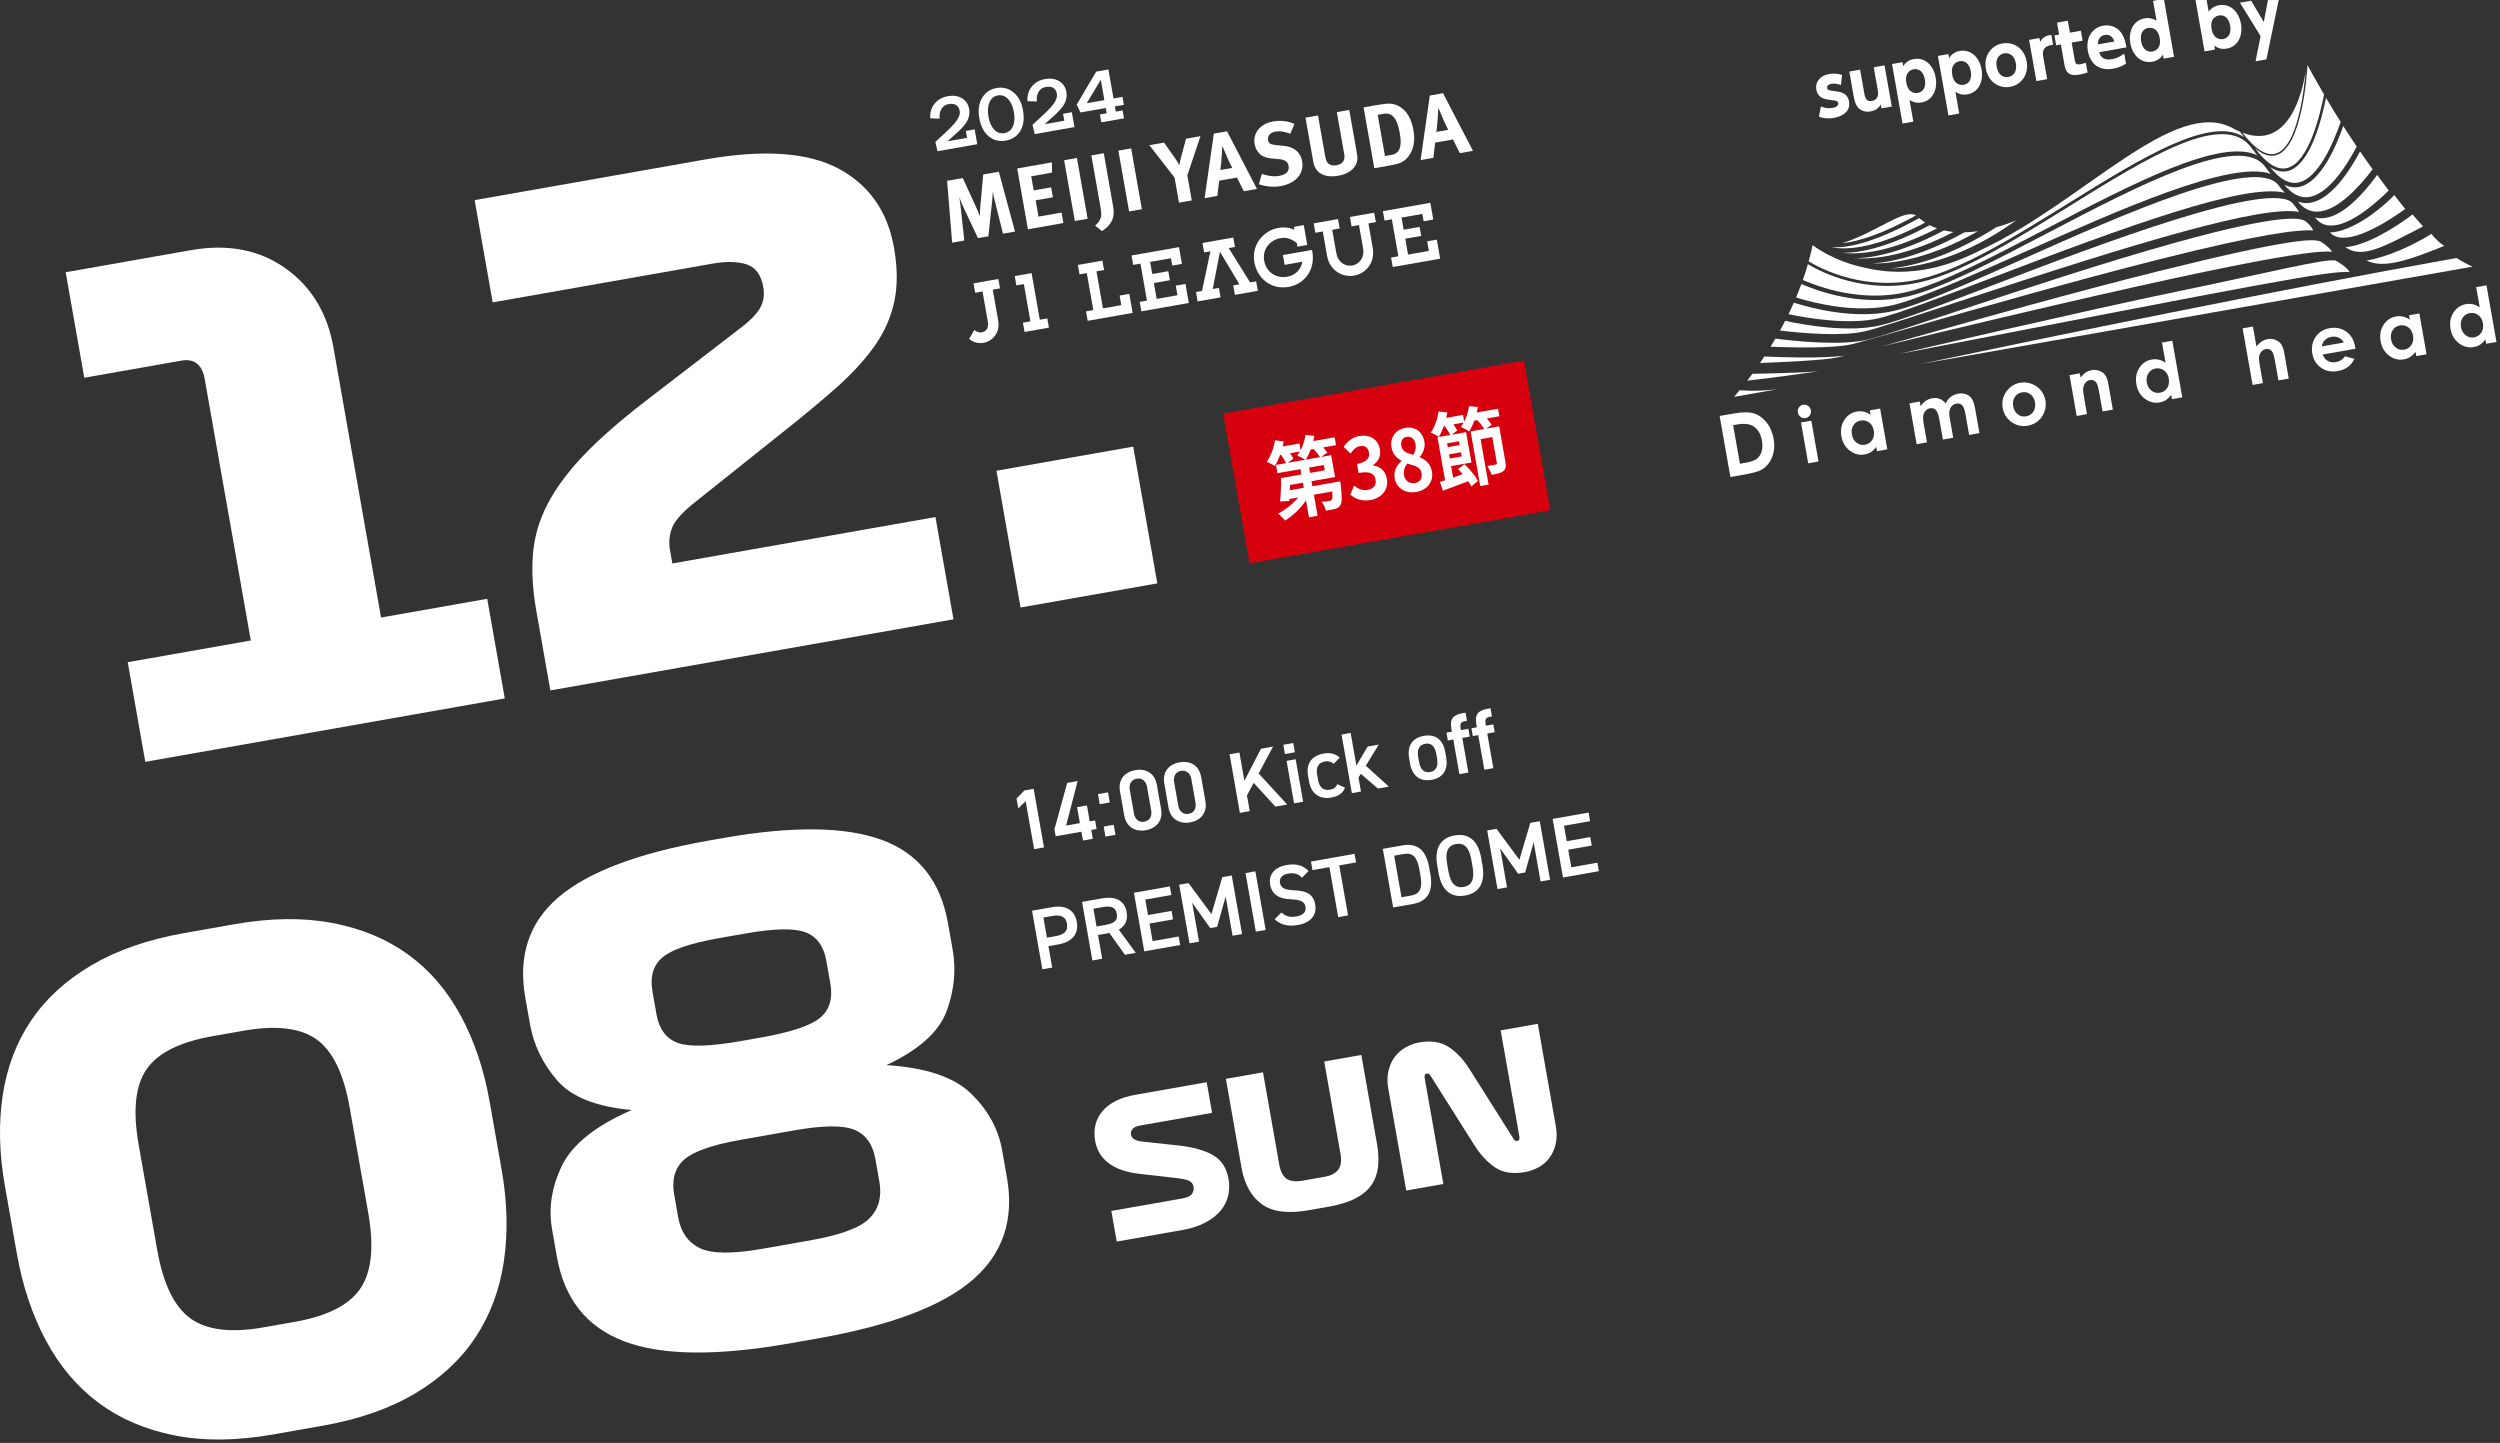 <?xml version="1.0" encoding="UTF-8"?>
<svg id="_レイヤー_1" data-name="レイヤー 1" xmlns="http://www.w3.org/2000/svg" viewBox="0 0 622 359">
  <rect x="0" y="0" width="622" height="359" fill="#333333" stroke="none"/>
  <defs>
    <style>
      .cls-1 {
        fill: #d7000f;
      }

      .cls-1, .cls-2 {
        stroke-width: 0px;
      }

      .cls-2 {
        fill: #fff;
      }
    </style>
  </defs>
  <g>
    <g>
      <path class="cls-2" d="m124.791,290.903c1.428,8.102,1.624,15.698.592,22.784-1.034,7.089-3.374,13.404-7.018,18.947-3.646,5.544-8.642,10.211-14.989,14.003-6.349,3.793-14.059,6.489-23.132,8.089l-12.315,2.171c-9.073,1.6-17.247,1.675-24.519.23-7.271-1.446-13.57-4.149-18.889-8.114-5.322-3.961-9.686-9.123-13.089-15.484-3.406-6.359-5.822-13.592-7.251-21.693l-2.972-16.852c-1.409-7.993-1.588-15.479-.534-22.461,1.051-6.977,3.409-13.186,7.074-18.623,3.662-5.433,8.675-10.02,15.032-13.759,6.358-3.737,14.073-6.408,23.146-8.008l12.315-2.171c9.073-1.6,17.241-1.704,24.504-.312,7.262,1.392,13.544,4.018,18.846,7.871,5.301,3.856,9.646,8.907,13.032,15.16,3.384,6.254,5.784,13.377,7.193,21.37l2.972,16.852Zm-85.668,20.117c1.486,8.426,4.24,14.096,8.261,17.004,4.021,2.912,10.083,3.652,18.185,2.224l7.778-1.371c8.102-1.429,13.544-4.198,16.327-8.31,2.784-4.109,3.433-10.378,1.946-18.804l-4.628-26.249c-1.486-8.426-4.234-14.065-8.246-16.923-4.012-2.856-10.069-3.57-18.171-2.142l-7.778,1.371c-8.102,1.429-13.548,4.171-16.342,8.228-2.792,4.058-3.445,10.297-1.96,18.723l4.628,26.249Z"/>
      <path class="cls-2" d="m130.702,248.26c-1.848-10.478.938-18.849,8.353-25.113,7.417-6.263,19.766-10.92,37.05-13.968l3.727-.657c17.281-3.047,30.481-2.895,39.592.454,9.112,3.35,14.591,10.264,16.438,20.742l1.143,6.48c.914,5.186.404,10.344-1.531,15.474-1.936,5.131-6.917,9.573-14.942,13.328,9.798.611,16.812,2.966,21.044,7.065,4.23,4.098,6.814,8.796,7.747,14.087l1.2,6.806c1.848,10.479-.999,18.973-8.539,25.479-7.54,6.509-20.384,11.364-38.53,14.563l-6.968,1.229c-18.148,3.2-31.878,3.031-41.189-.507-9.312-3.536-14.891-10.543-16.738-21.022l-1.2-6.806c-.933-5.291-.113-10.589,2.462-15.887,2.574-5.299,8.359-9.911,17.357-13.837-8.826-.783-15.025-3.253-18.599-7.413-3.573-4.158-5.818-8.831-6.732-14.017l-1.143-6.48Zm74.896-9.198c-.647-3.671-2.375-6.04-5.179-7.106-2.806-1.064-7.772-.968-14.902.289l-6.644,1.171c-7.129,1.257-11.831,2.867-14.103,4.826-2.271,1.961-3.083,4.778-2.436,8.449l1,5.672c.647,3.674,2.401,6.037,5.261,7.092,2.858,1.057,8.068.917,15.631-.417l5.023-.886c7.56-1.333,12.505-2.983,14.83-4.954,2.326-1.969,3.165-4.79,2.518-8.463l-1-5.672Zm12.202,49.306c-.647-3.671-2.385-6.095-5.208-7.268-2.823-1.173-7.8-1.131-14.929.126l-13.449,2.372c-7.129,1.257-11.822,2.92-14.074,4.988-2.253,2.068-3.055,4.94-2.407,8.611l1,5.672c.647,3.673,2.436,6.228,5.36,7.658,2.926,1.435,8.169,1.484,15.731.15l11.828-2.085c7.56-1.333,12.472-3.173,14.731-5.521,2.259-2.345,3.063-5.357,2.416-9.03l-1-5.672Z"/>
    </g>
    <g>
      <path class="cls-2" d="m259.742,210.835l-2.451.432-2.104-11.938-1.839,1.806-.436-2.473,1.957-2,2.303-.406,2.57,14.578Z"/>
      <path class="cls-2" d="m268.115,194.327l-2.863,11.069,3.423-.604-.7-3.972,2.451-.432.7,3.972,1.332-.235.376,2.135-1.332.235.388,2.197-2.451.432-.388-2.197-6.4,1.129-.305-1.732,3.171-11.539,2.599-.458Z"/>
      <path class="cls-2" d="m276.111,199.648l-2.493.44-.443-2.514,2.493-.44.443,2.514Zm1.419,8.05l-2.493.44-.439-2.493,2.493-.44.439,2.493Z"/>
      <path class="cls-2" d="m285.086,206.562c-2.431.429-4.839-.628-5.371-3.65l-1.062-6.021c-.547-3.104,1.365-4.858,3.796-5.287,2.429-.428,4.826.566,5.37,3.65l1.065,6.042c.532,3.022-1.369,4.839-3.798,5.267Zm-2.262-12.825c-1.331.235-1.995,1.289-1.72,2.852l1.014,5.748c.275,1.562,1.26,2.326,2.591,2.091,1.31-.231,1.974-1.285,1.698-2.848l-1.014-5.748c-.275-1.563-1.26-2.327-2.569-2.096Z"/>
      <path class="cls-2" d="m296.114,204.618c-2.431.429-4.839-.628-5.371-3.65l-1.062-6.021c-.548-3.104,1.364-4.858,3.795-5.287,2.429-.429,4.826.565,5.37,3.649l1.065,6.042c.532,3.022-1.369,4.839-3.798,5.268Zm-2.262-12.825c-1.331.234-1.995,1.288-1.72,2.852l1.014,5.748c.275,1.562,1.26,2.326,2.591,2.092,1.31-.231,1.974-1.286,1.698-2.848l-1.014-5.748c-.275-1.563-1.26-2.326-2.569-2.095Z"/>
      <path class="cls-2" d="m317.313,200.684l-5.398-5.91-1.668,3.147.686,3.888-2.45.433-2.57-14.578,2.45-.433,1.24,7.035,4.126-7.981,3.001-.529-3.57,6.685,7.091,7.726-2.937.518Z"/>
      <path class="cls-2" d="m319.285,185.305l2.471-.436.406,2.303-2.471.436-.406-2.303Zm.813,3.996l2.26-.398,1.862,10.563-2.26.398-1.862-10.563Z"/>
      <path class="cls-2" d="m334.628,195.974c-.478,1.371-1.626,2.14-3.442,2.46-2.959.521-4.984-1.082-5.49-3.956l-.254-1.437c-.536-3.043.877-5.034,3.898-5.567,1.605-.283,3.041.073,3.977,1.063l-1.519,1.51c-.502-.5-1.245-.761-2.154-.601-1.648.291-2.264,1.487-1.943,3.305l.216,1.226c.291,1.647,1.109,2.833,2.969,2.506.888-.157,1.551-.601,1.824-1.39l1.919.881Z"/>
      <path class="cls-2" d="m343.043,185.255l-3.234,5.253,5.73,5.198-2.726.48-4.237-3.654-.577.931.61,3.465-2.261.398-2.57-14.578,2.261-.398,1.435,8.135,2.802-4.743,2.768-.488Z"/>
      <path class="cls-2" d="m359.809,188.42c.495,2.811-.523,5.06-3.63,5.607-2.957.521-4.836-1.108-5.35-4.024l-.234-1.331c-.548-3.106.802-5.086,3.654-5.589s4.777.9,5.325,4.006l.234,1.331Zm-2.251.331l-.216-1.226c-.324-1.839-1.247-2.742-2.747-2.478-1.521.269-2.073,1.455-1.753,3.272l.216,1.226c.291,1.647,1.067,2.84,2.778,2.539,1.606-.283,2.013-1.685,1.722-3.333Z"/>
      <path class="cls-2" d="m361.232,182.047l-.115-.655c-.44-2.493.316-3.52,2.852-3.966l.654-.116.357,2.028-.485.085c-1.183.209-1.279.771-1.063,1.995l.041.233,1.858-.328.343,1.943-1.858.328,1.52,8.62-2.24.395-1.52-8.62-1.352.239-.343-1.943,1.352-.239Z"/>
      <path class="cls-2" d="m367.443,180.952l-.115-.655c-.44-2.493.316-3.52,2.852-3.966l.654-.116.357,2.028-.485.086c-1.183.208-1.279.771-1.063,1.995l.041.233,1.858-.328.343,1.943-1.858.328,1.52,8.62-2.24.395-1.52-8.62-1.353.239-.343-1.943,1.353-.239Z"/>
      <path class="cls-2" d="m260.851,235.406l.938,5.323-2.449.432-2.571-14.577,4.964-.875c3.359-.593,5.649.658,6.179,3.659.521,2.957-1.166,4.999-4.547,5.595l-2.514.443Zm1.889-2.512c2.239-.395,3.016-1.425,2.722-3.094-.279-1.585-1.365-2.309-3.605-1.914l-2.26.398.883,5.008,2.261-.398Z"/>
      <path class="cls-2" d="m279.875,237.54l-3.854-5.419-2.832.5,1.043,5.915-2.449.432-2.571-14.577,4.965-.875c3.359-.592,5.624.511,6.134,3.405.354,2.007-.369,3.463-1.951,4.374l4.221,5.77-2.705.477Zm-4.712-7.447c2.07-.365,2.988-1.092,2.697-2.741-.29-1.647-1.405-2.04-3.476-1.675l-2.346.414.778,4.416,2.346-.414Z"/>
      <path class="cls-2" d="m291.057,220.538l.377,2.133-6.486,1.144.679,3.846,5.852-1.032.372,2.113-5.852,1.032.771,4.373,6.485-1.144.372,2.112-8.936,1.576-2.571-14.577,8.937-1.576Z"/>
      <path class="cls-2" d="m301.399,227.427l2.715-9.191,2.345-.414,2.57,14.577-2.365.417-1.722-9.761-2.112,7.54-1.733.306-4.489-6.311,1.711,9.697-2.367.417-2.57-14.577,2.324-.409,5.694,7.708Z"/>
      <path class="cls-2" d="m314.902,231.364l-2.451.432-2.57-14.577,2.451-.432,2.57,14.577Z"/>
      <path class="cls-2" d="m323.94,218.377c-.894-.866-1.779-1.32-3.428-1.029-1.5.265-2.268,1.097-2.051,2.322.245,1.395,1.441,1.75,3.548,1.836,3.048.116,4.762.947,5.225,3.567.383,2.176-.72,4.439-4.227,5.058-2.494.44-4.381-.012-5.872-1.426l1.687-1.67c1.051.883,2.013,1.279,3.683.985,2.007-.354,2.483-1.354,2.298-2.409-.205-1.163-.987-1.764-3.619-1.868-2.914-.095-4.737-1.168-5.173-3.64-.388-2.197.725-4.289,4.147-4.892,2.324-.41,4.089.084,5.407,1.507l-1.625,1.659Z"/>
      <path class="cls-2" d="m337.009,212.436l.376,2.133-4.184.737,2.195,12.444-2.451.432-2.193-12.444-4.205.742-.377-2.133,10.839-1.911Z"/>
      <path class="cls-2" d="m346.615,225.772l-2.571-14.577,4.922-.868c3.276-.578,5.782.788,6.605,5.457l.306,1.732c.823,4.67-1.064,6.81-4.34,7.388l-4.922.868Zm6.812-7.824l-.306-1.732c-.529-2.999-1.688-4.125-3.779-3.756l-2.471.436,1.821,10.332,2.472-.436c2.092-.369,2.791-1.843,2.263-4.844Z"/>
      <path class="cls-2" d="m364.522,222.811c-3.254.574-5.798-1.002-6.606-5.588l-.327-1.859c-.809-4.584,1.042-6.937,4.296-7.51,3.275-.578,5.818,1,6.626,5.584l.328,1.859c.809,4.586-1.041,6.937-4.316,7.515Zm-4.155-6.021c.556,3.148,1.836,4.23,3.779,3.887,1.944-.343,2.798-1.8,2.242-4.949l-.327-1.859c-.556-3.147-1.856-4.225-3.801-3.882-1.943.343-2.776,1.796-2.221,4.944l.327,1.859Z"/>
      <path class="cls-2" d="m378.027,213.916l2.715-9.191,2.345-.414,2.571,14.577-2.367.417-1.721-9.761-2.112,7.54-1.733.306-4.488-6.311,1.709,9.697-2.365.417-2.571-14.577,2.323-.41,5.695,7.708Z"/>
      <path class="cls-2" d="m395.234,202.168l.377,2.133-6.486,1.144.678,3.846,5.853-1.032.372,2.113-5.852,1.032.771,4.373,6.486-1.144.372,2.112-8.936,1.576-2.571-14.577,8.937-1.576Z"/>
    </g>
    <g>
      <path class="cls-2" d="m292.379,293.06l-8.742-.982c-3.369-.389-5.971-1.28-7.803-2.671-1.832-1.39-2.951-3.239-3.358-5.548-.51-2.894.102-5.365,1.835-7.417,1.732-2.05,4.445-3.402,8.139-4.053l17.775-3.134,1.344,7.618-17.821,3.143c-.986.174-1.647.474-1.983.897-.339.424-.469.852-.394,1.282.098.554.37.975.817,1.26.447.288,1.123.478,2.028.572l8.881.958c3.756.416,6.667,1.228,8.736,2.435,2.069,1.206,3.346,3.178,3.828,5.917.25,1.416.216,2.802-.099,4.159-.317,1.358-.94,2.594-1.869,3.71-.931,1.117-2.185,2.099-3.765,2.949-1.58.851-3.493,1.473-5.74,1.869l-16.345,2.882-1.344-7.617,17.729-3.126c1.17-.206,1.944-.581,2.325-1.124.381-.543.518-1.124.408-1.739-.13-.739-.515-1.249-1.152-1.535-.637-.284-1.781-.519-3.432-.704Z"/>
      <path class="cls-2" d="m325.611,301.101c-5.172.912-9.068.409-11.691-1.508-2.623-1.919-4.3-4.939-5.027-9.064l-3.898-22.115,9.234-1.628,4.054,22.992c.293,1.663.885,2.82,1.778,3.471.892.652,2.262.816,4.109.49l5.263-.928c1.723-.304,2.909-.917,3.556-1.841.646-.922.823-2.215.53-3.878l-4.054-22.992,9.232-1.628,3.9,22.115c.363,2.062.449,3.952.261,5.667-.188,1.717-.731,3.232-1.626,4.548-.895,1.316-2.213,2.429-3.957,3.34-1.744.91-3.971,1.604-6.679,2.082l-4.985.879Z"/>
      <path class="cls-2" d="m349.877,296.202l-4.478-25.394c-.277-1.569-.264-3.016.044-4.338.306-1.324.81-2.468,1.514-3.434.702-.963,1.593-1.764,2.67-2.398,1.078-.634,2.232-1.061,3.465-1.278,2.954-.521,5.41-.136,7.368,1.152,1.957,1.29,3.687,3.136,5.188,5.536l10.767,17.048c.13.2.267.391.41.571.142.181.336.25.584.206.307-.054.499-.175.578-.363.077-.188.089-.437.035-.745l-4.657-26.409,9.234-1.628,4.485,25.439c.287,1.632.278,3.109-.027,4.432-.308,1.324-.811,2.468-1.513,3.433-.703.965-1.598,1.75-2.68,2.353-1.084.604-2.242,1.015-3.473,1.231-2.955.521-5.392.157-7.31-1.092-1.919-1.248-3.667-3.114-5.248-5.596l-10.766-17.049c-.13-.197-.267-.388-.409-.57-.144-.181-.338-.25-.584-.207-.308.055-.501.176-.579.364-.078.188-.089.438-.034.744l4.648,26.362-9.234,1.628Z"/>
    </g>
  </g>
  <g>
    <g>
      <path class="cls-2" d="m36.148,189.544l-4.371-24.79,30.624-5.4-11.485-65.138c-.305-1.727-.943-2.979-1.916-3.755-.972-.773-2.269-1.02-3.889-.734l-24.143,4.257-4.628-26.249,31.11-5.486c9.181-1.619,17.018-.132,23.507,4.459,6.491,4.593,10.488,11.155,11.992,19.687l11.857,67.244,26.411-4.657,4.371,24.79-89.441,15.771Z"/>
      <path class="cls-2" d="m232.741,128.65l4.485,25.438-100.298,17.686-3.485-19.769c-.915-5.185-1.194-9.922-.837-14.22.355-4.294,1.574-8.435,3.657-12.423,2.079-3.985,5.072-8.021,8.976-12.108,3.899-4.084,8.941-8.51,15.117-13.273l23.392-17.992c2.562-1.898,4.315-3.627,5.268-5.189.949-1.559,1.243-3.366.881-5.418-.533-3.022-1.921-4.896-4.164-5.615-2.243-.716-5.093-.772-8.548-.163l-54.605,9.628-4.485-25.438,57.359-10.114c14.474-2.552,25.521-1.798,33.144,2.257,7.621,4.062,12.232,10.625,13.832,19.698.896,5.079.91,9.588.046,13.525-.866,3.94-2.526,7.628-4.982,11.069-2.457,3.441-5.612,6.866-9.465,10.273-3.855,3.41-8.326,7.122-13.407,11.135l-21.238,16.944c-3.33,2.592-5.366,4.789-6.105,6.589-.742,1.802-.929,3.729-.566,5.78l.571,3.241,65.46-11.542Z"/>
      <path class="cls-2" d="m253.914,151.146l-6-34.026,34.027-6,6,34.026-34.027,6Z"/>
    </g>
    <g>
      <rect class="cls-1" x="307.03" y="96.02" width="75.983" height="37.814" transform="translate(-14.715 61.658) rotate(-10)"/>
      <g>
        <path class="cls-2" d="m332.393,110.754l-3.178.56c.407.454.779.915,1.021,1.312l-1.604,1.071,2.562-.452.959,5.443-5.852,1.032.222,1.256,6.936-1.223s.087.598.119.899c.316,2.882.333,4.282-.053,4.942-.321.583-.721.828-1.29.995-.512.156-1.409.314-2.366.461-.168-.739-.6-1.649-1.022-2.188.801-.054,1.571-.167,1.923-.251.28-.049.444-.101.601-.303.15-.246.18-.842.104-2.036l-4.58.808.927,5.253-2.15.379-.742-4.21c-1.359,2.016-3.273,3.844-5.225,5.021-.403-.542-1.2-1.344-1.732-1.733,1.854-.962,3.73-2.456,5.016-4.02l-2.187.385-.026.51-2.295.097c.163-1.584.289-3.931.243-5.83l5.066-.894-.232-1.318-5.739,1.012-.363-2.063,2.523-.445c-.281-.607-.764-1.376-1.269-2.056l-.243.043c-.378,1.032-.825,1.987-1.27,2.745-.482-.332-1.478-.835-2.039-1.065.994-1.359,1.768-3.425,2.065-5.341l2.169.276c-.062.406-.16.839-.261,1.251l4.168-.735.296,1.68c.591-1.134,1.009-2.479,1.199-3.807l2.198.227c-.06.427-.156.861-.253,1.294l5.309-.936.345,1.956Zm-11.44,2.017c.333.467.65.96.834,1.344l-1.379,1.032,4.356-.768c-.523-.346-1.478-.835-2.016-1.047.234-.304.467-.631.672-.996l-2.468.435Zm3.201,7.328l-3.217.567-.04,1.302,3.478-.613-.221-1.256Zm4.256-6.363c-.335-.576-.97-1.34-1.568-2.003l-.749.132c-.354.939-.779,1.804-1.216,2.494l3.533-.623Zm.961,1.958l-3.664.646.232,1.318,3.664-.646-.232-1.318Z"/>
        <path class="cls-2" d="m335.958,123.039l.942-2.205c.983.769,2.115,1.292,3.368,1.071,1.402-.247,2.221-1.181,1.988-2.499-.263-1.488-1.228-2.261-4.237-1.73l-.397-2.253c2.542-.448,3.196-1.55,2.963-2.869-.209-1.191-1.005-1.774-2.184-1.566-.99.174-1.7.848-2.369,1.865l-1.739-1.666c.986-1.402,2.179-2.401,3.805-2.688,2.674-.472,4.749.696,5.214,3.333.293,1.658-.365,2.958-1.688,3.872l.019.105c1.635.195,3.06,1.28,3.416,3.3.494,2.807-1.44,4.836-4.077,5.301-2.187.386-3.829-.289-5.022-1.373Z"/>
        <path class="cls-2" d="m347.001,119.008c-.334-1.893.555-3.299,1.691-4.288l-.015-.085c-1.201-.688-2.185-1.676-2.47-3.292-.446-2.53,1.046-4.459,3.438-4.881,2.448-.432,4.311.949,4.753,3.458.267,1.51-.413,2.9-1.168,3.757l.019.106c1.396.587,2.659,1.526,3.023,3.588.42,2.382-1.109,4.537-3.913,5.032-2.636.465-4.925-.93-5.359-3.397Zm5.192-8.479c-.225-1.275-1.054-2.049-2.214-1.845-.934.165-1.562.976-1.342,2.231.248,1.403,1.448,1.872,3.001,2.255.501-.878.709-1.769.555-2.642Zm1.5,7.19c-.271-1.531-1.657-1.855-3.579-2.373-.613.789-.99,1.82-.799,2.904.251,1.424,1.44,2.158,2.729,1.93,1.179-.208,1.888-1.1,1.648-2.461Z"/>
        <path class="cls-2" d="m373.05,103.564l-3.141.554c.501.547.946,1.104,1.223,1.582l-1.376.943,3.234-.57,1.549,8.782c.206,1.169.135,1.862-.512,2.349-.604.501-1.555.691-2.919.932-.191-.647-.67-1.615-1.044-2.206.848-.105,1.782-.27,2.041-.338.28-.049.358-.152.313-.407l-1.136-6.442-2.916.514,1.994,11.312-2.075.366-2.399-13.608,3.384-.597c-.385-.655-1.055-1.501-1.719-2.195l-.746.132c-.361,1.005-.817,1.92-1.285,2.66-.486-.352-1.503-.875-2.064-1.104.25-.33.493-.702.713-1.091l-2.561.452c.386.545.73,1.077.947,1.543l-1.36,1.028,3.569-.629,1.331,7.549-5.065.893.503,2.85c.781-.27,1.578-.563,2.392-.86-.385-.437-.771-.874-1.163-1.243l1.577-1.22c1.328,1.19,2.709,2.898,3.375,4.162l-1.647,1.365c-.184-.384-.454-.819-.769-1.29-2.257.858-4.558,1.702-6.31,2.362l-.73-2.174c.385-.111.823-.254,1.275-.422l-1.89-10.717,3.178-.56c-.311-.668-.847-1.517-1.418-2.248l-.168.029c-.363,1.006-.797,1.938-1.223,2.692-.482-.332-1.477-.835-2.038-1.065.941-1.329,1.685-3.345,1.945-5.255l2.166.254c-.057.448-.153.882-.266,1.34l4.188-.738.292,1.659c.587-1.157,1.005-2.501,1.192-3.851l2.198.227c-.075.453-.149.903-.262,1.361l5.291-.933.33,1.872Zm-10.045,6.222l-2.972.524.165.936,2.972-.524-.165-.936Zm.663,3.763l-.18-1.021-2.972.524.18,1.021,2.972-.524Z"/>
      </g>
    </g>
    <g>
      <g>
        <path class="cls-2" d="m239.537,44.304l3.316,7.226c.475,1.04.672,1.542.948,2.304-.006-.809.028-1.62.111-2.556l.72-7.872,3.877-.684,4.019,14.894-2.981.526-1.995-7.978c-.232-.943-.414-1.7-.556-2.506-.019.9-.052,1.465-.152,2.427l-.935,8.698-2.591.457-3.56-7.566c-.329-.709-.774-1.73-1.078-2.572.157.892.268,1.793.367,2.741l.874,7.997-3.027.534-1.256-15.381,3.899-.687Z"/>
        <path class="cls-2" d="m261.706,40.395l.044,2.553-5.181.914.618,3.508,4.334-.764.436,2.475-4.29.756.715,4.055,5.726-1.01.46,2.61-8.821,1.555-2.668-15.132,8.626-1.521Z"/>
        <path class="cls-2" d="m267.934,39.297l2.668,15.132-3.182.561-2.668-15.132,3.182-.561Z"/>
        <path class="cls-2" d="m274.616,38.119l2.15,12.192c.346,1.96.349,2.364.302,2.999-.107,1.928-1.618,3.407-2.9,4.171l-1.689-1.318c.697-.617,1.289-1.483,1.437-2.144.147-.58.103-1.204-.184-2.834l-2.208-12.522,3.092-.545Z"/>
        <path class="cls-2" d="m281.433,36.917l2.668,15.132-3.18.561-2.668-15.132,3.18-.561Z"/>
        <path class="cls-2" d="m289.617,35.474l2.673,3.796c.536.757.828,1.267,1.101,1.799.099-.462.271-1.257.472-2.034l1.224-4.525,3.59-.633-3.265,9.756,1.098,6.228-3.176.56-1.098-6.228-6.276-8.074,3.657-.645Z"/>
        <path class="cls-2" d="m303.616,42.299c.151-1.06.222-1.812.312-2.95.085-1.186.203-3.047.203-3.047,0,0,.81,1.904,1.083,2.571.582,1.402,1.369,2.903,1.369,2.903l-2.967.523Zm-1.614-9.055l-2.293,16.053,3.178-.56.438-3.782,4.437-.782,1.704,3.405,3.263-.575-7.442-14.337-3.284.579Z"/>
        <path class="cls-2" d="m321.022,33.281c-1.522-.584-2.6-.733-3.732-.533-1.24.219-1.987,1.092-1.806,2.115.138.783.624,1.101,1.944,1.229l1.916.182c2.604.237,4.233,1.586,4.629,3.829.541,3.069-1.584,5.532-5.353,6.196-1.716.303-3.722.14-5.402-.461l.718-2.573c1.541.494,2.848.752,4.375.483,1.738-.306,2.525-1.181,2.287-2.534-.173-.981-.908-1.475-2.325-1.611l-1.756-.159c-1.575-.149-2.615-.573-3.323-1.389-.533-.602-.889-1.353-1.038-2.199-.488-2.767,1.397-5.076,4.598-5.641,1.847-.326,3.82-.09,5.318.638l-1.05,2.429Z"/>
        <path class="cls-2" d="m327.918,28.72l1.754,9.949c.165.935.345,1.467.579,1.763.471.612,1.255.859,2.253.683,1.326-.234,2.06-1.038,1.999-2.175-.015-.333-.054-.55-.196-1.357l-1.708-9.688,3.095-.546,1.797,10.19c.253,1.437.278,1.724.176,2.416-.179,1.268-1.37,3.182-4.638,3.759-2.308.407-4.126.007-5.21-1.166-.64-.702-.898-1.284-1.155-2.741l-1.858-10.537,3.112-.549Z"/>
        <path class="cls-2" d="m342.773,28.572l1.396-.246c1.201-.212,1.971.1,2.617.842.789.892,1.2,2.343,1.511,4.105.565,3.205-.077,4.909-2.077,5.262l-1.639.289-1.808-10.251Zm-3.51-1.852l2.668,15.132,3.676-.648c.892-.157,1.604-.327,2.169-.47,1.39-.36,2.595-1.426,3.289-2.827.783-1.554.965-3.449.601-5.515-.48-2.723-1.497-4.543-3.133-5.669-1.075-.752-2.272-1.033-3.572-.92-.62.065-1.785.228-2.652.381l-3.048.537Z"/>
        <path class="cls-2" d="m357.358,32.823c.149-1.06.217-1.811.31-2.95.082-1.186.205-3.048.205-3.048,0,0,.808,1.904,1.081,2.572.584,1.402,1.367,2.904,1.367,2.904l-2.963.522Zm-1.621-9.054l-2.291,16.053,3.183-.561.432-3.781,4.443-.783,1.703,3.405,3.265-.576-7.445-14.336-3.288.58Z"/>
      </g>
      <g>
        <g>
          <path class="cls-2" d="m242.425,82.088l-1.305,2.243c3.139,2.627,8.032-.023,7.239-4.52l-1.365-7.744,1.811-.319-.413-2.341-6.175,1.089.413,2.341,1.818-.321,1.349,7.652c.414,2.25-1.789,3.304-3.372,1.92Z"/>
          <g>
            <polygon class="cls-2" points="287.083 70.419 287.779 74.368 292.955 73.455 292.534 71.067 294.944 70.642 295.779 75.38 283.972 77.462 283.558 75.112 285.364 74.794 283.741 65.588 281.935 65.907 281.522 63.565 293.329 61.483 294.064 65.654 291.654 66.079 291.332 64.25 286.156 65.162 286.687 68.174 290.668 67.472 291.064 69.717 287.083 70.419"/>
            <path class="cls-2" d="m322.629,60.452c-1.197-.917-2.423-1.491-4-1.213-2.767.488-4.598,2.83-4.101,5.65.497,2.816,2.965,4.453,5.73,3.966,2.078-.366,3.446-1.828,3.77-3.738l-4.414.778-.428-2.43,7.235-1.276c.045.22.069.333.088.442.805,4.585-2.067,8.072-5.853,8.74-4.405.777-7.855-2.055-8.585-6.194-.711-4.031,2.035-7.775,5.998-8.474,1.467-.259,2.761-.097,3.988.499l-.134-.762,2.45-.432.87,4.934-2.45.432-.163-.924Z"/>
            <polygon class="cls-2" points="306.843 59.1 307.256 61.442 305.701 61.716 311.033 70.268 312.536 70.003 312.951 72.352 307.243 73.359 306.828 71.009 308.371 70.737 303.519 62.632 301.728 71.908 303.261 71.638 303.675 73.988 297.971 74.994 297.557 72.644 299.065 72.378 301.149 62.518 299.592 62.793 299.179 60.452 306.843 59.1"/>
            <path class="cls-2" d="m336.898,68.565c-2.834.5-6.058-1.165-6.725-4.95l-1.063-6.027-1.843.325-.413-2.341,6.041-1.065.413,2.341-1.851.326,1.041,5.902c.348,1.975,2.051,3.317,3.958,2.981s3.049-2.18,2.701-4.155l-1.041-5.902-1.845.325-.413-2.341,6.041-1.065.413,2.341-1.847.326,1.063,6.027c.679,3.854-1.79,6.451-4.63,6.952Z"/>
            <polygon class="cls-2" points="349.626 59.391 350.322 63.34 355.501 62.427 355.08 60.039 357.479 59.616 358.315 64.354 346.514 66.434 346.099 64.085 347.913 63.765 346.29 54.559 344.476 54.879 344.063 52.537 355.864 50.457 356.6 54.628 354.201 55.051 353.878 53.221 348.699 54.134 349.23 57.146 353.201 56.446 353.597 58.69 349.626 59.391"/>
            <polygon class="cls-2" points="274.276 64.843 268.167 65.92 268.58 68.261 270.39 67.942 272.013 77.148 270.203 77.467 270.617 79.817 281.804 77.845 280.968 73.107 278.558 73.532 278.98 75.92 274.42 76.724 272.796 67.518 274.689 67.184 274.276 64.843"/>
          </g>
        </g>
        <polygon class="cls-2" points="252.462 68.689 252.872 71.012 254.736 70.683 256.37 79.949 254.507 80.283 254.913 82.586 260.971 81.518 260.565 79.215 258.703 79.538 256.659 67.949 252.462 68.689"/>
      </g>
      <g>
        <path class="cls-2" d="m243.146,35.877l-9.89,1.744-.551-2.302c2.405-2.162,3.961-3.656,4.67-4.484,1.087-1.267,1.554-2.336,1.4-3.206-.252-1.431-1.195-2.002-2.827-1.715-.641.113-1.17.441-1.584.983-.514.683-.705,1.558-.572,2.624l-2.352-.082c-.084-1.419.278-2.631,1.087-3.635.809-1.004,1.922-1.632,3.339-1.882,1.324-.233,2.479-.058,3.465.526.985.586,1.584,1.472,1.793,2.662.179,1.017.038,1.973-.426,2.867-.368.727-1.029,1.554-1.983,2.48-.998.907-1.991,1.806-2.978,2.697l4.874-.859-.304-1.725,2.187-.386.651,3.691Z"/>
        <path class="cls-2" d="m254.526,27.479c.361,2.046.142,3.737-.657,5.069-.799,1.334-2.008,2.145-3.626,2.43-1.619.285-3.016-.055-4.193-1.019-1.238-.995-2.037-2.516-2.397-4.563-.349-1.978-.121-3.653.686-5.023.806-1.369,2.006-2.194,3.597-2.474,1.605-.283,3.017.081,4.237,1.093,1.219,1.013,2.003,2.509,2.352,4.487Zm-2.266.4c-.243-1.377-.723-2.454-1.441-3.23-.718-.777-1.574-1.078-2.566-.903-.98.173-1.674.748-2.083,1.723-.409.975-.492,2.151-.249,3.528.25,1.418.729,2.503,1.435,3.254s1.556,1.038,2.55.863,1.696-.736,2.11-1.685.496-2.133.246-3.55Z"/>
        <path class="cls-2" d="m267.327,31.614l-9.89,1.744-.55-2.303c2.404-2.162,3.961-3.656,4.67-4.484,1.086-1.267,1.553-2.335,1.399-3.206-.252-1.431-1.194-2.003-2.826-1.715-.642.113-1.171.441-1.585.983-.513.683-.704,1.558-.571,2.624l-2.352-.082c-.085-1.419.277-2.631,1.086-3.635s1.922-1.632,3.34-1.882c1.324-.233,2.479-.058,3.464.527.986.585,1.584,1.472,1.793,2.662.179,1.017.038,1.973-.425,2.867-.368.727-1.029,1.554-1.983,2.48-.998.907-1.991,1.806-2.979,2.697l4.875-.86-.304-1.725,2.186-.386.651,3.691Z"/>
        <path class="cls-2" d="m279.61,26.077l-2.226.393.23,1.303,1.685-.297.347,1.966-5.637.994-.347-1.966,1.685-.297-.23-1.303-6.297,1.11-.944-1.944,4.859-8.221,3.03-.534,1.273,7.222,2.226-.393.347,1.966Zm-4.84-1.174l-.892-5.06-3.495,5.834,4.388-.774Z"/>
      </g>
    </g>
  </g>
  <g>
    <g>
      <path class="cls-2" d="m458.016,21.173c-.321-.12-1.273-.517-2.386-.321-.718.127-1.133.482-1.036,1.031.1.565.423.596,2.449.874,1.265.165,2.665.606,2.997,2.489.41,2.327-1.417,3.674-3.744,4.084-.976.172-2.324.233-3.744-.311l.487-2.539c.801.335,1.743.575,2.924.367,1.147-.202,1.459-.734,1.384-1.162-.106-.599-.466-.641-2.38-.886-1.425-.172-2.756-.714-3.073-2.511-.32-1.814.853-3.467,3.198-3.881,1.095-.193,2.14-.078,3.217.227l-.294,2.54Z"/>
      <path class="cls-2" d="m468.87,16.259l1.808,10.253-2.567.453-.175-.993c-.199.37-.821,1.451-2.533,1.753-1.797.317-2.877-.605-3.273-1.153-.513-.703-.743-1.51-1.006-2.999l-1.017-5.768,2.687-.474,1.032,5.854c.163.924.407,2.205,1.93,1.936.29-.051,1.836-.394,1.459-2.534l-1.032-5.854,2.687-.474Z"/>
      <path class="cls-2" d="m473.516,16.464c.279-.42.975-1.478,2.635-1.771,2.893-.51,4.949,1.739,5.452,4.598.483,2.738-.553,5.674-3.565,6.206-1.369.241-2.336-.242-2.948-.61l.948,5.374-2.687.474-2.611-14.806,2.601-.459.175.993Zm3.643,6.646c1.42-.25,2.074-1.549,1.757-3.345-.311-1.763-1.356-2.779-2.793-2.526-.514.091-2.309.619-1.829,3.341.483,2.738,2.334,2.624,2.865,2.53Z"/>
      <path class="cls-2" d="m484.935,14.451c.279-.42.975-1.478,2.635-1.771,2.893-.51,4.949,1.739,5.452,4.598.483,2.738-.553,5.674-3.565,6.206-1.369.241-2.336-.242-2.948-.61l.948,5.374-2.687.474-2.611-14.806,2.601-.459.175.993Zm3.643,6.646c1.42-.25,2.074-1.549,1.757-3.345-.311-1.763-1.356-2.779-2.793-2.526-.514.091-2.309.619-1.829,3.341.483,2.738,2.334,2.624,2.865,2.53Z"/>
      <path class="cls-2" d="m498.201,10.805c2.722-.48,5.449,1.174,6.034,4.495.588,3.337-1.408,5.825-4.13,6.305-2.67.471-5.428-1.161-6.019-4.516-.589-3.338,1.428-5.811,4.115-6.285Zm1.47,8.335c1.558-.275,2.179-1.656,1.878-3.366-.516-2.927-2.724-2.538-2.913-2.505-.821.145-2.291.917-1.862,3.347.302,1.711,1.358,2.796,2.897,2.524Z"/>
      <path class="cls-2" d="m506.651,20.169l-1.808-10.253,2.567-.453.175.993c.434-.941,1.317-1.644,2.792-1.781l.435,2.465c-1.35.15-2.865.664-2.478,2.855l1.005,5.7-2.687.474Z"/>
      <path class="cls-2" d="m511.783,5.622l2.687-.474.525,2.978,2.722-.48.435,2.465-2.722.48.782,4.434c.151.855.41,1.128,1.352.962.565-.1,1.083-.261,1.399-.371l.429,2.43c-.302.089-1.102.354-2.078.526-3.149.555-3.466-1.242-3.755-2.886l-.815-4.621-1.164.205-.435-2.465,1.164-.205-.525-2.978Z"/>
      <path class="cls-2" d="m522.277,12.984c.183.638.649,2.179,3.148,1.739,1.489-.263,2.275-.807,3.073-1.389l.444,2.516c-.495.299-1.511.938-3.222,1.24-4.502.794-5.933-2.519-6.262-4.385-.567-3.218,1.002-5.824,3.809-6.319,1.027-.181,3.247-.203,4.688,2.067.615.986.921,2.22,1.117,3.333l-6.795,1.198Zm3.784-2.661c-.607-1.941-2.13-1.672-2.387-1.627-1.728.305-1.701,1.959-1.704,2.348l4.091-.721Z"/>
      <path class="cls-2" d="m538.13,13.595c-.279.419-.975,1.478-2.636,1.771-2.892.51-4.965-1.737-5.469-4.596-.483-2.738.553-5.673,3.582-6.208,1.369-.241,2.337.24,2.946.592l-.872-4.946,2.687-.474,2.538,14.394-2.601.459-.175-.993Zm-3.643-6.647c-1.42.25-2.091,1.552-1.778,3.332s1.375,2.793,2.813,2.539c.514-.091,2.291-.616,1.808-3.354-.48-2.722-2.33-2.608-2.844-2.517Z"/>
      <path class="cls-2" d="m551.094,12.332l-2.601.459-2.538-14.394,2.687-.474.872,4.946c.452-.539,1.196-1.322,2.565-1.564,3.012-.531,4.99,1.873,5.473,4.611.504,2.859-.658,5.676-3.551,6.186-1.66.293-2.676-.464-3.082-.763l.175.993Zm2.01-2.613c1.437-.253,2.071-1.565,1.757-3.345s-1.372-2.777-2.793-2.526c-.531.094-2.309.619-1.829,3.341.483,2.738,2.351,2.621,2.865,2.53Z"/>
      <path class="cls-2" d="m562.438,8.99l-5.139-8.324,2.79-.492,3.145,5.323,1.134-6.077,2.807-.495-3.294,15.847-2.704.477,1.261-6.258Z"/>
    </g>
    <g>
      <path class="cls-2" d="m427.848,103.5l3.429-.605c2.213-.39,3.901-.406,5.073-.049,1.169.357,2.214,1.089,3.126,2.2.912,1.109,1.512,2.487,1.802,4.133.206,1.169.203,2.278-.015,3.328-.215,1.048-.607,1.957-1.18,2.726-.571.767-1.235,1.343-1.99,1.733-.756.388-2.116.757-4.087,1.105l-3.481.614-2.678-15.185Zm3.357,2.291l1.691,9.591,1.354-.239c1.33-.235,2.267-.555,2.817-.966.545-.408.944-1.004,1.201-1.788.253-.785.29-1.702.105-2.751-.285-1.615-.961-2.787-2.027-3.517-.958-.654-2.344-.823-4.153-.504l-.989.174Z"/>
      <path class="cls-2" d="m448.629,100.694c.445-.079.854.016,1.229.288.375.269.603.637.685,1.098.081.458-.006.879-.264,1.258-.259.376-.605.605-1.045.683-.45.079-.864-.016-1.24-.291-.373-.272-.605-.645-.688-1.116-.079-.45.011-.863.267-1.239.259-.376.611-.602,1.056-.68m-.539,4.42l2.564-.452,1.791,10.158-2.564.452-1.791-10.158Z"/>
      <path class="cls-2" d="m465.208,102.096l2.564-.452,1.791,10.158-2.564.452-.189-1.07c-.414.561-.851.99-1.314,1.287-.463.295-.986.496-1.572.599-1.31.231-2.534-.077-3.67-.929-1.137-.849-1.84-2.032-2.106-3.545-.277-1.57-.04-2.938.71-4.104.747-1.165,1.783-1.866,3.106-2.099.612-.108,1.202-.094,1.776.042.577.134,1.129.391,1.663.769l-.196-1.109Zm-2.289,2.532c-.776.137-1.372.532-1.786,1.182-.417.651-.548,1.415-.393,2.292.156.883.547,1.563,1.168,2.041.624.475,1.32.648,2.085.513.789-.139,1.393-.535,1.815-1.187.422-.651.552-1.434.392-2.34-.157-.888-.543-1.56-1.161-2.02-.618-.46-1.322-.62-2.119-.48"/>
      <path class="cls-2" d="m475.077,100.355l2.564-.452.207,1.175c.35-.559.773-1.006,1.265-1.338.494-.334,1.053-.557,1.686-.668s1.239-.054,1.806.168c.565.223,1.06.605,1.478,1.154.3-.676.717-1.219,1.252-1.636.536-.416,1.151-.689,1.854-.813.724-.128,1.391-.07,2,.166.609.242,1.082.612,1.417,1.111.335.5.612,1.358.828,2.579l1.051,5.959-2.564.452-.907-5.147c-.203-1.151-.486-1.904-.847-2.259-.361-.356-.835-.484-1.415-.382-.44.078-.814.273-1.119.581-.307.312-.504.701-.599,1.169-.095.47-.054,1.188.117,2.159l.807,4.577-2.564.452-.866-4.913c-.16-.908-.344-1.552-.548-1.938-.207-.382-.461-.651-.764-.799-.304-.153-.647-.198-1.024-.131-.424.075-.787.268-1.089.584-.302.311-.497.711-.587,1.194-.095.483-.052,1.214.12,2.187l.796,4.514-2.564.452-1.791-10.158Z"/>
      <path class="cls-2" d="m502.587,95.231c.955-.168,1.896-.087,2.821.246.925.329,1.696.866,2.315,1.603.613.739,1.01,1.588,1.178,2.54.169.959.088,1.899-.239,2.816-.329.919-.863,1.685-1.597,2.3-.737.616-1.599,1.009-2.586,1.183-1.453.256-2.78-.044-3.992-.902-1.209-.856-1.946-2.024-2.208-3.509-.279-1.585.068-3.01,1.039-4.276.856-1.099,1.946-1.769,3.268-2.002m.48,2.388c-.776.137-1.373.529-1.793,1.175-.415.647-.547,1.404-.394,2.268.157.892.537,1.569,1.145,2.031.608.465,1.302.627,2.083.489s1.382-.534,1.802-1.183c.419-.651.553-1.416.398-2.295s-.538-1.546-1.142-2.005c-.605-.462-1.307-.621-2.098-.481"/>
      <path class="cls-2" d="m514.893,93.335l2.564-.452.183,1.036c.487-.588.948-1.018,1.383-1.291.433-.272.892-.453,1.382-.539,1.002-.177,1.916.025,2.737.605.694.495,1.144,1.328,1.351,2.5l1.184,6.714-2.564.452-.785-4.452c-.214-1.213-.411-2.011-.588-2.39-.177-.38-.415-.651-.718-.813-.302-.161-.646-.209-1.037-.14-.505.089-.909.34-1.21.748-.301.41-.467.93-.5,1.564-.019.333.068,1.026.254,2.084l.719,4.079-2.564.452-1.791-10.158Z"/>
      <path class="cls-2" d="m537.905,85.227l2.564-.452,2.484,14.087-2.564.452-.189-1.07c-.414.561-.851.99-1.314,1.287-.466.296-.988.496-1.572.599-1.312.231-2.534-.077-3.672-.928-1.134-.85-1.837-2.032-2.104-3.545-.277-1.57-.041-2.938.707-4.104.75-1.165,1.786-1.866,3.111-2.1.606-.107,1.199-.093,1.773.039.574.135,1.129.389,1.662.768l-.887-5.032Zm-1.596,6.461c-.778.137-1.371.532-1.788,1.182-.414.65-.548,1.415-.393,2.292.156.883.547,1.563,1.171,2.041.624.475,1.317.648,2.085.513.788-.139,1.392-.535,1.811-1.187.422-.651.553-1.434.393-2.34-.157-.888-.543-1.56-1.162-2.02-.615-.461-1.322-.62-2.117-.48"/>
      <path class="cls-2" d="m557.964,81.69l2.564-.452.873,4.949c.417-.516.858-.924,1.322-1.229.462-.299.951-.498,1.464-.588,1.002-.177,1.907.023,2.717.597.693.504,1.146,1.339,1.353,2.511l1.184,6.714-2.565.452-.786-4.46c-.207-1.174-.405-1.964-.585-2.362-.185-.396-.425-.676-.727-.835-.299-.159-.646-.206-1.034-.137-.505.089-.907.337-1.208.745-.299.407-.469.918-.505,1.533-.019.317.07,1.022.262,2.112l.72,4.084-2.564.452-2.484-14.087Z"/>
      <path class="cls-2" d="m586.038,86.765l-8.151,1.437c.246.711.663,1.238,1.251,1.583.586.342,1.273.443,2.064.304.945-.167,1.697-.648,2.258-1.442l2.31.631c-.399.857-.938,1.532-1.616,2.028-.678.495-1.528.833-2.549,1.013-1.585.28-2.963.004-4.137-.827-1.174-.829-1.894-2.001-2.16-3.514-.274-1.552-.003-2.928.81-4.129.817-1.199,1.973-1.932,3.473-2.196,1.596-.281,2.983.003,4.159.845,1.177.845,1.915,2.105,2.211,3.785l.077.483Zm-2.909-1.546c-.266-.533-.677-.93-1.231-1.198-.554-.264-1.158-.34-1.809-.225-.706.124-1.291.431-1.754.921-.292.307-.525.796-.699,1.471l5.493-.969Z"/>
      <path class="cls-2" d="m599.371,78.439l2.564-.452,1.791,10.158-2.564.452-.189-1.07c-.413.561-.851.99-1.317,1.288-.463.296-.986.496-1.569.599-1.312.231-2.537-.076-3.672-.928-1.134-.85-1.837-2.032-2.104-3.545-.277-1.57-.043-2.937.707-4.104.75-1.165,1.784-1.866,3.109-2.099.609-.107,1.2-.093,1.776.042.574.134,1.13.391,1.663.769l-.196-1.109Zm-2.289,2.532c-.779.137-1.372.532-1.789,1.182-.414.65-.548,1.415-.393,2.292.156.883.547,1.563,1.171,2.041.623.475,1.317.648,2.085.513.789-.139,1.392-.535,1.812-1.187.422-.651.552-1.434.392-2.34-.157-.888-.543-1.56-1.161-2.02-.616-.461-1.322-.62-2.116-.48"/>
      <path class="cls-2" d="m616.072,71.444l2.564-.452,2.484,14.087-2.564.452-.189-1.07c-.414.561-.853.99-1.317,1.288-.463.296-.986.496-1.569.599-1.312.231-2.537-.076-3.672-.928-1.135-.85-1.837-2.032-2.104-3.545-.277-1.57-.043-2.937.708-4.104.75-1.165,1.784-1.866,3.108-2.099.609-.107,1.199-.093,1.776.038.571.136,1.129.389,1.663.767l-.887-5.032Zm-1.596,6.461c-.779.137-1.375.532-1.791,1.183-.415.65-.545,1.414-.391,2.291.156.883.544,1.563,1.17,2.041.624.475,1.317.648,2.083.513.789-.139,1.395-.536,1.814-1.187.422-.651.553-1.434.393-2.34-.157-.888-.544-1.56-1.162-2.02-.615-.461-1.322-.62-2.116-.48"/>
      <path class="cls-2" d="m476.691,53.603c-3.028-1.79-10.194,4.459-18.409,6.899,4.136-.391,10.027-2.276,18.409-6.899"/>
      <path class="cls-2" d="m470.283,66.828c8.319-.349,19.062-3.216,31.386-12.026-1.057.451-2.847,1.148-5.045,1.76-10.478,6.699-19.314,9.47-26.341,10.266"/>
      <path class="cls-2" d="m465.864,65.57c6.61-.015,15.414-1.853,26.229-8.042-1.084.151-2.203.254-3.343.277-9.465,5.26-17.049,7.305-22.886,7.764"/>
      <path class="cls-2" d="m458.384,62.895c5.1.567,12.686-.498,23.547-6.077-.62-.221-1.226-.488-1.821-.793-9.905,5.294-16.871,6.936-21.726,6.87"/>
      <path class="cls-2" d="m455.502,61.497c4.54.895,11.856.004,23.484-6.12-.513-.334-1.007-.709-1.487-1.121-10.758,5.956-17.628,7.556-21.997,7.241"/>
      <path class="cls-2" d="m461.882,64.257c5.627.265,13.591-1.049,24.125-6.545-.787-.08-1.573-.209-2.35-.392-9.383,4.981-16.498,6.739-21.775,6.937"/>
      <path class="cls-2" d="m569.321,42.521c-1.437.399-2.947.073-4.521-.946,2.332,2.973,4.664,4.272,6.94,3.852,5.104-.951,8.908-10.121,10.617-15.096-1.361-2.157-2.582-4.178-3.653-5.993-1.04,5.267-3.894,16.67-9.383,18.183"/>
      <path class="cls-2" d="m571.94,46.522c-1.196.218-2.395.03-3.594-.554,1.808,2.226,3.757,3.273,5.802,3.09,5.046-.439,9.742-7.909,12.206-12.587-1.18-1.749-2.299-3.465-3.348-5.107-1.832,5.24-5.699,14.157-11.067,15.158"/>
      <path class="cls-2" d="m566.414,38.146c5.179-1.846,6.814-15.391,7.244-20.427-.832,5.332-4.172,19.668-15.76,15.295,3.277,4.248,6.141,5.979,8.516,5.132"/>
      <path class="cls-2" d="m574.324,50.513c-.89.076-1.759-.053-2.606-.35,1.335,1.645,2.855,2.477,4.637,2.497,5.036.078,10.702-6.255,13.958-10.54-1.083-1.487-2.125-2.97-3.135-4.436-2.598,4.888-7.43,12.352-12.854,12.829"/>
      <path class="cls-2" d="m566.527,38.54c-1.63.581-3.459.029-5.469-1.632,2.931,3.898,5.647,5.547,8.084,4.871,5.337-1.467,8.151-13.456,9.077-18.267-2.16-3.686-3.607-6.368-4.112-7.321-.146,2.546-1.373,20.133-7.58,22.349"/>
      <path class="cls-2" d="m579.755,57.837c-.019-.004-.037-.004-.055-.005.057.055.106.105.156.162,3.194,3.264,11.504-.903,18.569-6.012-.912-1.118-1.82-2.268-2.705-3.437-3.961,4.039-10.686,9.084-15.965,9.293"/>
      <path class="cls-2" d="m577.35,54.307c-.463-.013-.915-.085-1.353-.197.844,1.137,1.898,1.783,3.218,1.957,4.715.628,11.198-4.836,15.101-8.669-.981-1.279-1.935-2.59-2.873-3.898-3.208,4.44-8.805,10.931-14.093,10.807"/>
      <path class="cls-2" d="m583.538,61.498c4.169,3.012,9.656-.138,19.313-5.17-.873-.954-1.746-1.951-2.605-2.976-4.582,3.459-11.544,7.732-16.708,8.146"/>
      <path class="cls-2" d="m588.819,64.823c4.035,1.979,9.726.26,19.326-3.658-1.062-.586-2.246-1.783-3.232-2.967-4.59,2.923-11.171,5.815-16.094,6.625"/>
      <path class="cls-2" d="m477.998,69.379c10.335-2.483,23.639-10.744,36.507-18.736,18.18-11.288,35.447-22.008,43.845-16.511-.351-.425-.708-.885-1.066-1.37-.573-.244-1.162-.521-1.774-.86-14.397-7.886-37.062,18.078-61.922,29.927-4.046,2.097-8.084,3.742-12.037,4.693-6.707,1.608-12.49,1.266-17.155.178-8.491-1.68-13.419-5.72-13.419-5.72-.281,1.371-.613,2.722-.974,4.05,3.038,1.847,14.118,7.67,27.995,4.348"/>
      <path class="cls-2" d="m477.798,90.564l137.363-24.221c-1.309-.585-2.656-1.311-3.971-2.157-45.664,8.171-99.758,19.318-133.392,26.378"/>
      <path class="cls-2" d="m474.527,72.63c8.368-2.006,21.138-8.68,34.658-15.751,21.356-11.17,43.352-22.666,52.434-18.233-.455-.541-.92-1.137-1.389-1.785-6.821-9.505-25.567,2.137-45.422,14.465-12.897,8.015-26.236,16.296-36.65,18.793-13.987,3.352-25.186-2.48-28.355-4.394-.381,1.338-.8,2.654-1.255,3.939,4.127,1.804,14.819,5.644,25.98,2.965"/>
      <path class="cls-2" d="m577.412,60.135c-1.617-.79-6.751-1.017-40.226,7.3-20.739,5.153-44.556,11.864-60.314,16.314-3.283.924-6.174,1.742-8.593,2.416,86.984-21.129,106.888-24,111.936-23.539-.866-1.369-2.803-2.491-2.803-2.491"/>
      <path class="cls-2" d="m581.186,64.88c-1.706-.861-17.509,3.124-39.846,7.723-21.635,4.458-66.418,14.892-68.947,15.48,90.836-17.549,106.974-20.79,112.219-20.39-.959-1.526-3.426-2.813-3.426-2.813"/>
      <path class="cls-2" d="m464.125,82.398c3.348-.801,11.921-3.638,22.773-7.233,45.95-15.216,75.625-24.039,85.113-22.469-.436-.682-1.421-1.925-1.421-1.925-4.726-6.581-48.488,10.107-74.456,20.06-12.455,4.774-23.206,8.896-28.157,10.081-8.015,1.925-18.944-.025-23.82-1.094-.424.826-.855,1.636-1.294,2.425,5.337.635,15.483,1.547,21.262.155"/>
      <path class="cls-2" d="m457.195,88.914l1.611-.4c-5.831.705-15.605.38-19.84.186-.367.555-.722,1.093-1.077,1.613,5.652-.213,16.379-.702,19.306-1.4"/>
      <path class="cls-2" d="m432.806,97.089c-.281.34-1.123,1.371-1.365,1.649l10.871-1.917c-5.227.687-9.506.268-9.506.268"/>
      <path class="cls-2" d="m460.662,85.656c1.958-.469,7.682-2.11,15.607-4.383,16-4.585,40.179-11.521,61.115-16.792,24.739-6.233,34.248-7.412,38.137-7.143-.409-1.1-1.746-2.157-1.746-2.157-1.053-.987-5.503-2.316-32.601,5.204-17.283,4.801-38.334,11.77-53.706,16.866-10.887,3.597-19.484,6.446-22.884,7.263-6.505,1.557-17.873.381-22.86-.265-.401.692-.804,1.37-1.209,2.022,5.527.209,15.812.425,20.145-.615"/>
      <path class="cls-2" d="m435.996,93.005c-.304.416-1.006,1.314-1.298,1.699,5.607-.611,14.428-1.84,17.774-2.324-5.669.469-13.44.525-16.476.625"/>
      <path class="cls-2" d="m467.597,79.146c4.873-1.172,15.597-5.281,28.011-10.041,33.923-13,63.004-23.585,72.842-21.148-.518-.526-1.025-1.116-1.516-1.799-5.483-7.639-39.029,7.318-63.525,18.242-13.634,6.075-25.406,11.328-32.039,12.915-9.542,2.289-20.436-.543-25.059-2.008-.432.973-.872,1.936-1.328,2.87,5.07,1.056,15.27,2.729,22.614.969"/>
      <path class="cls-2" d="m471.06,75.889c6.549-1.572,18.288-6.805,31.875-12.86,24.594-10.967,52.106-23.24,62.047-19.765-.467-.527-.933-1.11-1.403-1.757-6.181-8.612-31.586,4.676-53.995,16.398-13.561,7.09-26.37,13.786-34.818,15.812-11.469,2.749-22.434-1.244-26.574-3.059-.419,1.142-.862,2.254-1.322,3.353,4.71,1.464,15.101,4.058,24.19,1.878"/>
    </g>
  </g>
</svg>